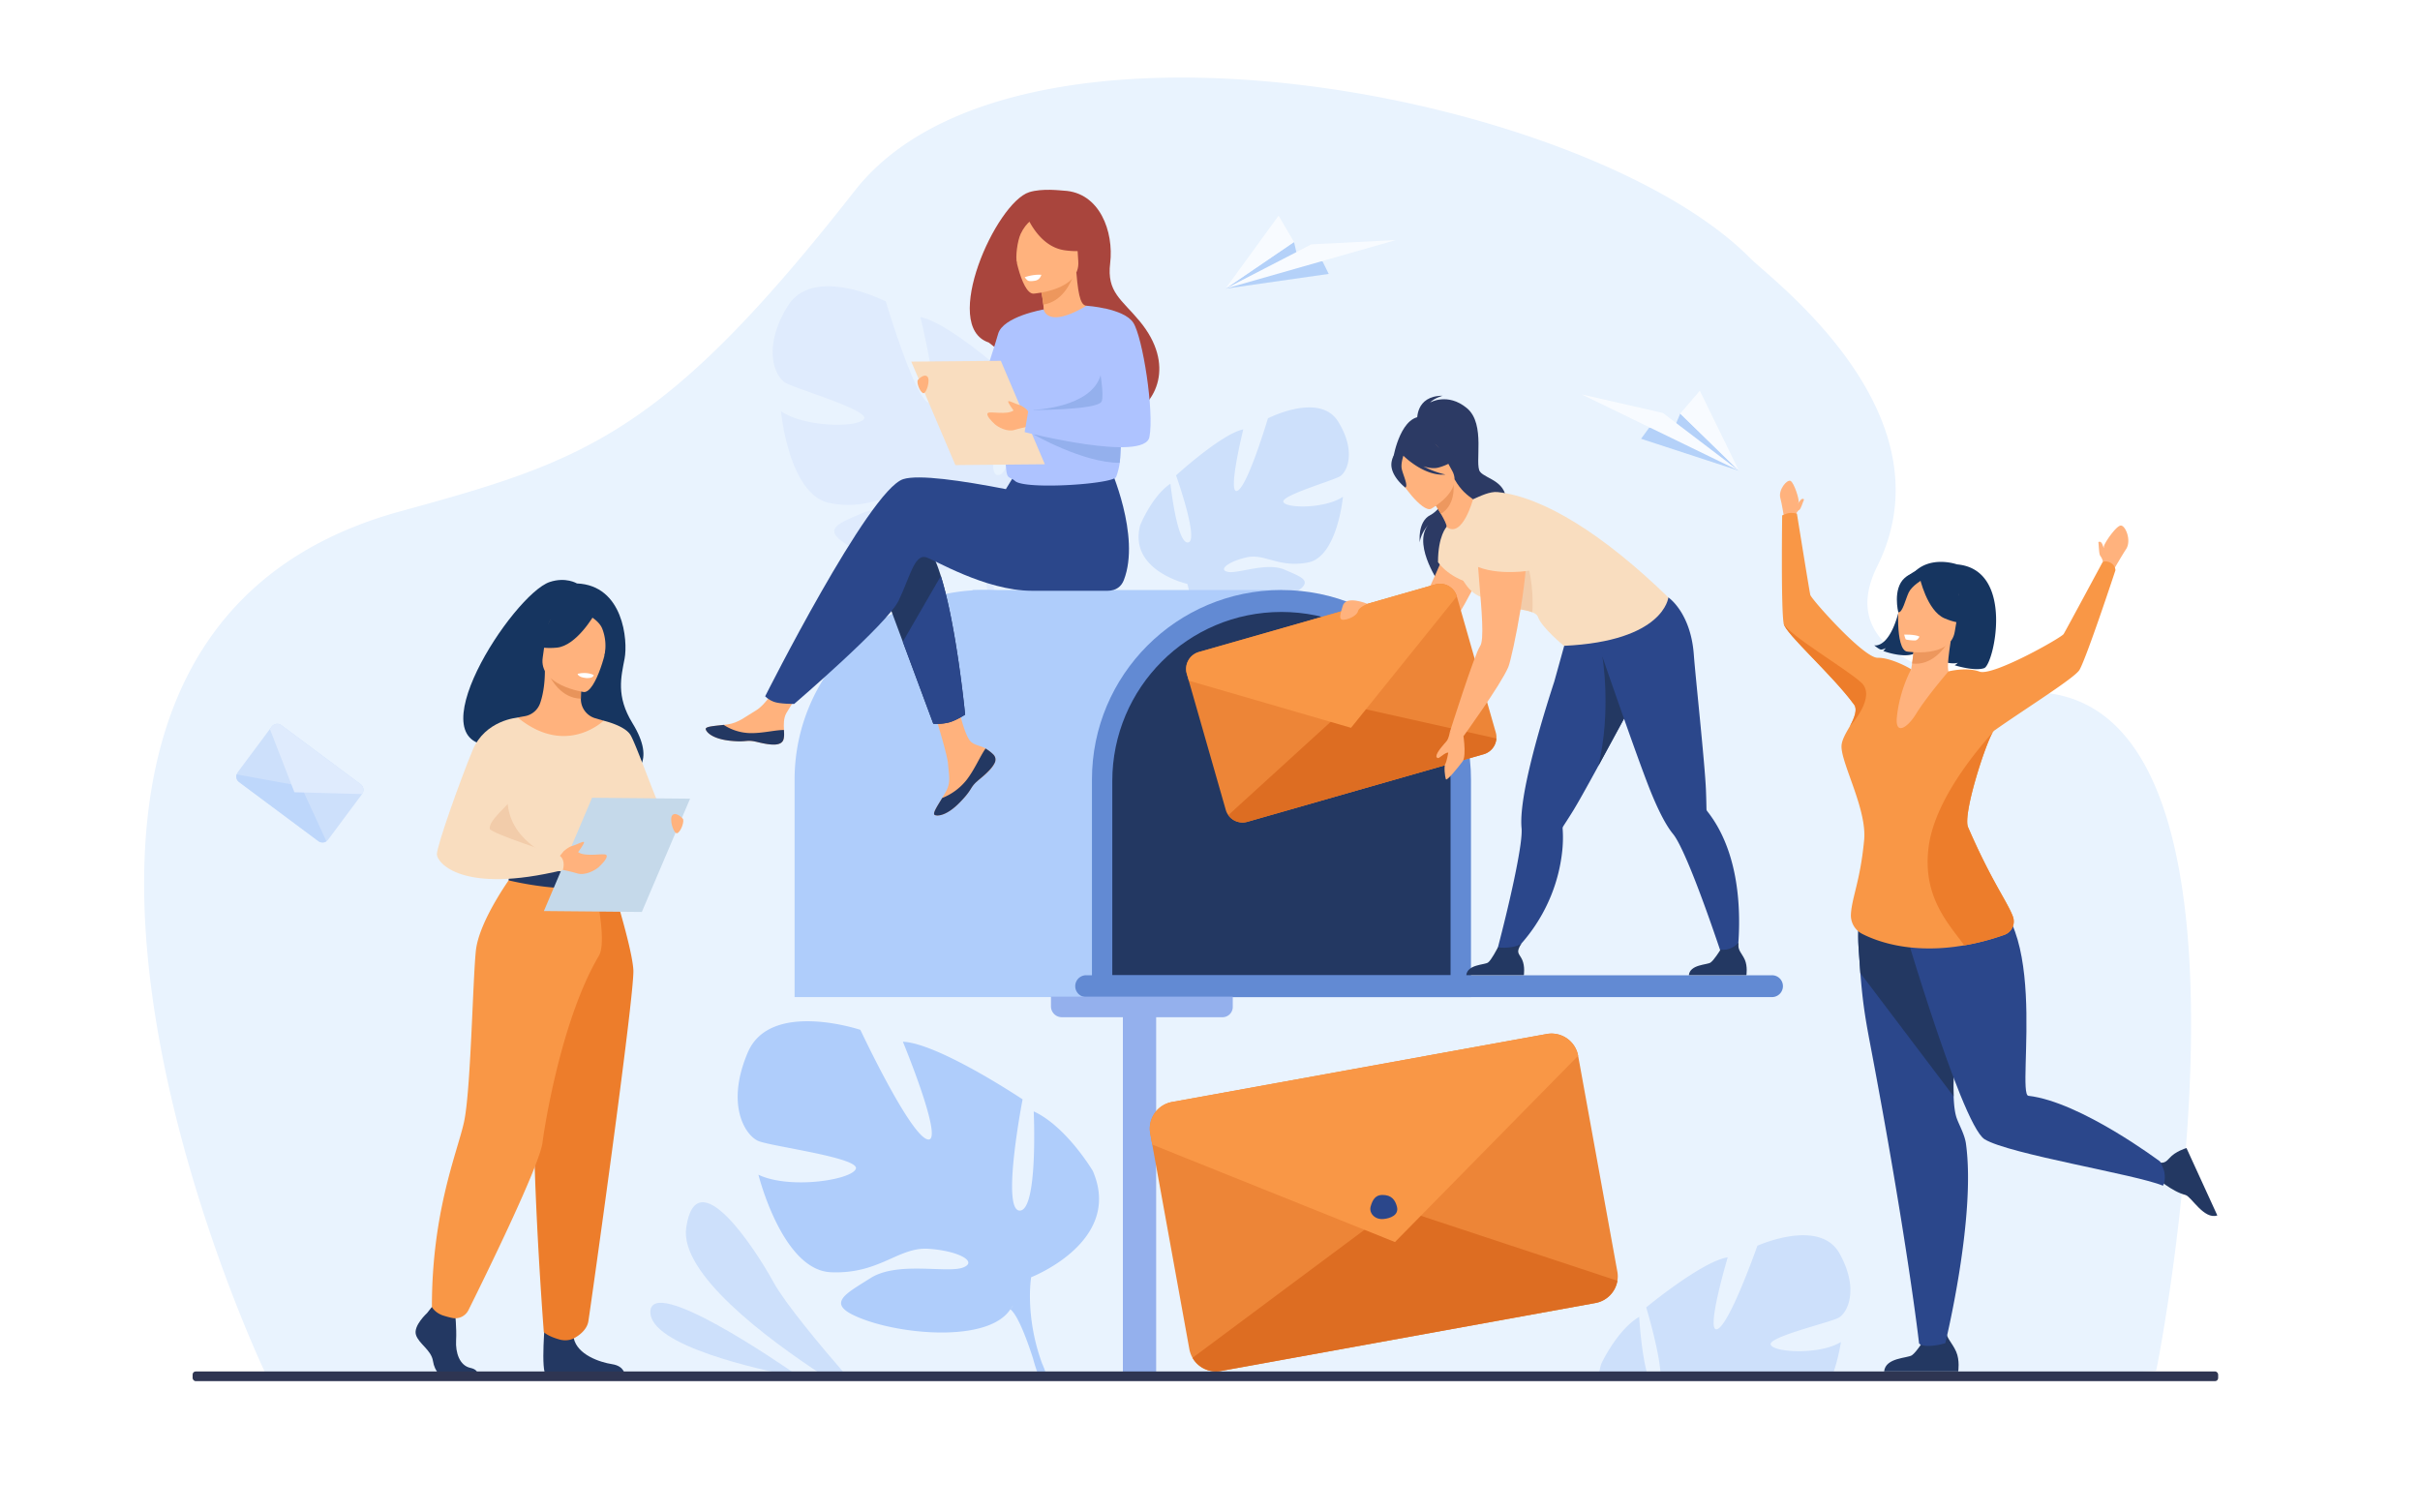 <svg id="_лой_1" data-name="‘лой_1" xmlns="http://www.w3.org/2000/svg" viewBox="0 0 3200 2000"><defs><style>.cls-1{fill:#fff;}.cls-2{fill:#e9f3fe;}.cls-3{fill:#dfebfd;}.cls-4{fill:#cde0fb;}.cls-5{fill:#afcdfb;}.cls-6{fill:#94b0ed;}.cls-7{fill:#628ad3;}.cls-8{fill:#233862;}.cls-9{fill:#163560;}.cls-10{fill:#2b478b;}.cls-11{fill:#ffb27d;}.cls-12{fill:#ed975d;}.cls-13{fill:#f99746;}.cls-14{fill:#ed7d2b;}.cls-15{fill:#2c3a64;}.cls-16{fill:#ed8537;}.cls-17{fill:#dd6d22;}.cls-18{fill:#f9ddbf;}.cls-19{fill:#f2ccaa;}.cls-20{fill:#ed985f;}.cls-21{fill:#a9453d;}.cls-22{fill:#aec3ff;}.cls-23{fill:#e8945b;}.cls-24{fill:#c5d9ea;}.cls-25{opacity:0.7;}.cls-26{fill:#9ec3f6;}.cls-27{fill:#bed7fb;}.cls-28{fill:#2e3552;}</style></defs><rect class="cls-1" width="3200" height="2000"/><path class="cls-2" d="M2851.1,1812.2c-.9,2.4-152.8,5.3-153.9,7.7H2422.7l-60-.2H1621.8l-93-.2H964.2l-218.1-.2H351.7l-2-5.9-.2-.4a2.9,2.9,0,0,1-.2-.8c-.9-1.9-456.5-961.7,180.2-1136.1,243.6-66.8,347.1-100.1,600.8-423.9C1345-22,2100.2,124.5,2314.3,341.4c28.1,28.4,268.5,205.3,167.9,407.6-63.5,127.7,124,159.4,218.1,166.8C3022.2,941.3,2853.2,1807.3,2851.1,1812.2Z"/><path class="cls-3" d="M1041.7,404.7c34.2-55.1,129.7-6,129.7-6s37.2,125.5,56.4,134S1217,419.2,1217,419.2c39.8,7.9,124.1,84.9,124.1,84.9s-43,120.5-22.2,124,32.6-108.6,32.6-108.6c34.1,22.5,55.9,76.7,55.9,76.7,22.3,84.2-87.1,108.5-87.1,108.5s-14,42.1-2.4,98.6h0s3.2,10.8,4.7,27.9l-10.3-3.1q0-4.5-.3-8.7h-.1q-.3-2.7-.9-7.5h0c-1.3-7-2.1-12.2-2.4-15.8h0c-3.6-21.9-9.6-50.9-17-58.9a19.4,19.4,0,0,0,3.6-4l-3.6,4c-28.7,32.2-118,12.2-163.6-12.4s-20.4-32,12.5-46.4,86.1,8,104.9,4.1-2.2-19.7-35.4-27-59.2,20.4-113.1,9.6-64.2-121.3-64.2-121.3c32.8,22.1,103.7,21.6,109.9,9.9s-90.2-39.4-104.1-47.6S1007.5,459.7,1041.7,404.7Z"/><path class="cls-4" d="M1769.4,557.4c-24.5-39.4-92.8-4.2-92.8-4.2s-26.6,89.7-40.4,95.8,7.8-81.2,7.8-81.2c-28.5,5.7-88.9,60.8-88.9,60.8s30.8,86.2,16,88.7-23.4-77.7-23.4-77.7c-24.3,16.1-40,54.8-40,54.8-15.9,60.3,62.3,77.7,62.3,77.7s10,30.1,1.7,70.5h0a107.2,107.2,0,0,0-3.3,20l7.3-2.2q0-3.3.3-6.3h0c.2-1.3.4-3.1.7-5.3h0c.9-5,1.5-8.7,1.7-11.3h0c2.6-15.7,6.9-36.5,12.2-42.2a13.6,13.6,0,0,1-2.6-2.9c.8,1,1.7,1.9,2.6,2.9,20.5,23.1,84.4,8.7,117-8.9s14.6-22.8-9-33.1-61.5,5.7-75,2.9,1.6-14.1,25.3-19.3,42.4,14.5,81,6.8,45.9-86.8,45.9-86.8c-23.5,15.8-74.2,15.5-78.7,7.1s64.6-28.2,74.5-34S1793.8,596.8,1769.4,557.4Z"/><path class="cls-5" d="M1445,1548.3s-34.8-58.7-78.1-78.7c0,0,6,131.6-18.6,131.2s3.9-147.1,3.9-147.1-111-74.1-158.3-76.2c0,0,56.1,135.6,32.4,129.1s-88.6-144.8-88.6-144.8-119-39.9-148.8,29.7-3.3,110.3,14.2,117.4,133.7,22,128.6,36.6-87,27.7-128.8,7.9c0,0,31.4,126,95.6,128.9s89.3-33.5,128.9-31,66.8,17.2,45.7,24.9-86.4-8.7-121.9,13.8-63.4,35.4-6.4,55.7,163.7,27.8,191.2-14.4c10,7.8,22,40.3,30,65h0c1,4.1,2.8,10,5.5,17.9h0q.9,2.9,1.5,5.1h11.1c-.9-2.9-1.8-5.5-2.6-7.7-2-5.4-3.4-8.3-3.4-8.3-23.3-63.3-14.6-114.4-14.6-114.4S1485.6,1641.7,1445,1548.3Zm-108.9,182.9,3.4-5.2A28.9,28.9,0,0,1,1336.1,1731.2Z"/><polygon class="cls-6" points="1528.8 1318.5 1528.8 1819.4 1486.4 1819.4 1484.8 1819.4 1484.8 1318.5 1528.8 1318.5"/><path class="cls-5" d="M1050.7,780.2h501.2a0,0,0,0,1,0,0v287.7a250.6,250.6,0,0,1-250.6,250.6h0a250.6,250.6,0,0,1-250.6-250.6V780.2A0,0,0,0,1,1050.7,780.2Z" transform="translate(2602.6 2098.7) rotate(180)"/><polygon class="cls-5" points="1694.5 780.2 1286 780.2 1286 1106.5 1644.6 1106.5 1694.5 780.2"/><path class="cls-7" d="M1443.9,1318.5h501.2V1030.8c0-138.4-112.2-250.6-250.6-250.6h0c-138.4,0-250.6,112.2-250.6,250.6Z"/><path class="cls-8" d="M1470.8,1289.6h447.3V1032.8c0-123.5-100.1-223.6-223.6-223.6h0c-123.6,0-223.7,100.1-223.7,223.6Z"/><path class="cls-7" d="M2343.1,1318.5H1436.3a14.5,14.5,0,0,1-14.5-14.5h0a14.4,14.4,0,0,1,14.5-14.4h906.8a14.4,14.4,0,0,1,14.5,14.4h0A14.5,14.5,0,0,1,2343.1,1318.5Z"/><path class="cls-6" d="M1403.3,1317.9h212.4a14.4,14.4,0,0,1,14.4,14.4v12.8a0,0,0,0,1,0,0H1389.7a0,0,0,0,1,0,0v-13.6A13.6,13.6,0,0,1,1403.3,1317.9Z" transform="translate(3019.8 2663) rotate(180)"/><path class="cls-9" d="M2568.5,818.7s19.1,31.5-16.9,51.4c0,0,27.7,10,37.3,6.2a18.2,18.2,0,0,1-4.2,3.4s26.1,8.3,39,3.8,41-130.5-35.9-137.2c0,0-60.6-21.7-73.4,45.9s-36.1,61.1-36.1,61.1,5.6,4.8,8.8,5.7c0,0,5-.4,6.6-2.4,0,0-2,3.4-3.5,4.2,0,0,24.6,9.3,39.6,4.1S2568.2,833.3,2568.5,818.7Z"/><path class="cls-8" d="M2491.4,1813.5h98s2.3-14.9-2.8-26.3-12.5-17.6-13.2-25.9c-6.3,6.4-13.9,10.5-28.1,8.6-1.7,2.9-11.2,17.9-17,22.1S2493.3,1794.9,2491.4,1813.5Z"/><path class="cls-10" d="M2572.3,1776.1a84.7,84.7,0,0,1-17,3.4c-15.5,1.4-17.7-3.2-17.7-3.2s-15.4-136.5-65-397.6c-7.2-37.7-10-58.5-12.6-92-.8-10.1-1.5-21.2-2.4-34.3-2.2-35.2,3.1-94.4,29.5-110,12-7.1,28.4-5.1,50.4,12.2,1.7,1.4,3.5,2.8,5.3,4.4,64.3,55.7,37.9,215.5,40.5,290.7.5,12.4,1.7,22.5,4.3,29.5,3.3,9,10.4,21.4,12,33.1C2613.1,1609.8,2572.3,1776.1,2572.3,1776.1Z"/><path class="cls-8" d="M2583.3,1449.7l-123.3-163c-.8-10.1-1.5-21.2-2.4-34.3-2.2-35.2,3.1-94.4,29.5-110l50.4,12.2c1.7,1.4,3.5,2.8,5.3,4.4C2607.1,1214.7,2580.7,1374.5,2583.3,1449.7Z"/><path class="cls-8" d="M2932,1607.2l-40.8-89.1s-14.6,4.1-22.7,13.5-13.6,7.4-31.4-5c6.7,10.4,7.6,16.5,11.8,30.2,3.3.4,21.9,18.4,41.1,23.4C2897.6,1582.2,2914.3,1613.2,2932,1607.2Z"/><path class="cls-10" d="M2504.3,1181.5s87.9,305.3,120,325,201.4,46.7,235.8,61.4c0,0,4.2-6,1.7-18.8-.5-2.9-5.4-13.1-5.4-13.1s-105-79-174.2-87c-17.2-2,34.9-264-81-274.5C2495.3,1165,2504.3,1181.5,2504.3,1181.5Z"/><path class="cls-11" d="M2374.2,681s1.9-9.8,4.1-17.3c1-3.3-5.8-25-10.5-27.7s-17,12-13.5,23.2c1.7,5.8,4.7,24.5,4.7,24.5Z"/><path class="cls-11" d="M2374.2,681s2.5-5.7,4.8-6.6,4.8-10.2,6.5-13.9c0,0-1.6-2.4-4.5.7s-5.6,7.4-5.6,7.4Z"/><path class="cls-11" d="M2779.7,719.2c.6,1.3,1.4,3.5,2.1,5.6a9.7,9.7,0,0,0,.1-1.7c0-4.1,15.5-26.7,21.9-28.1s15.3,19.7,7.4,31.4c-4.1,6-16.5,27.4-16.5,27.4l-13.6-8.2a19.4,19.4,0,0,0-3.8-10.5c-1.9-2.3-1.9-13.4-2.6-18.2C2774.7,716.9,2777.5,714.7,2779.7,719.2Z"/><path class="cls-11" d="M2521.9,899.5c-.2.1,17.6,13,32.8,11.2s25.8-18.1,25.6-18.2c-5.6-2-6.1-10.2-.9-44.5l-2.7.2-45.3,2.1s-1.1,14.1-3,27.1C2526.8,888.4,2524.6,898.7,2521.9,899.5Z"/><path class="cls-12" d="M2531.4,850.3s-1.1,14.1-3,27.1c24.8,3,41.1-17.6,48.3-29.2Z"/><path class="cls-9" d="M2582,844.1s16-18.5,21.7-35.5c4-12.2,4.6-59.3-42.9-59.6a63.4,63.4,0,0,0-27.6,6c-11.1,5.3-27.8,17.9-17.6,60.6l2.2,14.3Z"/><path class="cls-11" d="M2465,1169.8s44.5,28.1,118.6,10l42.2-6.8c-1.1-2.8-44.4-74.5-45.5-77.1-13.1-33.9,17.3-195.9-2.7-205-5.2,5.6-19.8,9.4-32.4,8.3-14.4-1.3-19.2-7.5-18-14.2-16,7.6-28.3,14.6-28.3,14.6C2484.3,921.5,2465,1169.8,2465,1169.8Z"/><path class="cls-11" d="M2521.3,861.5s58.2,9.6,63.6-26.7,16.7-59.6-20.3-67.3-46.2,5.1-51,16.8S2506.3,858,2521.3,861.5Z"/><path class="cls-9" d="M2538.2,762.7s9.6,45,33.2,55,35.2,4.9,35.2,4.9-16.6-17.7-16.6-44.4C2590,778.2,2553.3,744.2,2538.2,762.7Z"/><path class="cls-9" d="M2541.6,766.8s-13.3,7.7-17.6,16.5-8.4,27.7-13.9,26.2c0,0-7.7-30.7,8.3-45.1S2541.6,766.8,2541.6,766.8Z"/><path class="cls-13" d="M2797.3,754s-37.6,114.1-47.5,131.7c-6.1,10.7-73.7,52.7-112.9,80.5a7.7,7.7,0,0,0-1.5,1.8h-.1c-9.8,15.2-40.2,108.9-32.9,125.8,30.6,70.7,51.6,98,59.2,117.9a18.8,18.8,0,0,1-11.3,24.5,326.6,326.6,0,0,1-52.9,13.9l-12.9,1.9c-60.3,7.6-101.1-6.5-121.9-17a27.5,27.5,0,0,1-15.1-26.2c1.3-22.3,12.5-44.5,17.5-98.3,3.8-40.8-31.4-102.9-29.9-124.7.6-8.6,7.3-18.9,11-25.5h0c6.5-11.8,10-22.5,5.7-28.4-28.7-39.4-90.7-93.7-93.2-107.3-3.7-19.9-2-143.1-2-143.1,2.4-.8,5.8-2.8,10.4-3.2a31.7,31.7,0,0,1,9.1.9s16.4,102.1,17.7,107.5,70.4,83.4,89.1,83.1c16.8-.3,40.6,12.7,44.3,15.2,0,0-15.2,26.8-18.9,63-2.7,25.3,14.2,14.1,24.9-3.3,14.3-23.4,43.3-56.9,43.3-56.9s23.5-6.1,41.1.3,108.3-44.9,111.2-49.7,51.6-95.3,51.6-95.3,4-2.3,10.5,1.1A12,12,0,0,1,2797.3,754Z"/><path class="cls-1" d="M2538.2,841.8s-2.5,5-5.8,5.1-11.9-.7-12.5-1.6-2-6.1-2-6.1S2532,838.6,2538.2,841.8Z"/><path class="cls-14" d="M2650.3,1236.2a326.6,326.6,0,0,1-52.9,13.9c-20.8-28.7-56.1-64.8-47-131.2,9.4-68.7,76.8-140.9,84.9-150.9-9.8,15.2-40.2,108.9-32.9,125.8,30.6,70.7,51.6,98,59.2,117.9A18.8,18.8,0,0,1,2650.3,1236.2Z"/><path class="cls-14" d="M2446.1,960.3c6.5-11.8,10-22.5,5.7-28.4-28.7-39.4-90.7-93.7-93.2-107.3,6.2,14.8,81.2,58.8,102.3,77.7S2447,959.3,2446.1,960.3Z"/><path class="cls-15" d="M1874,556.1s-3-32.8,33.7-32.8c0,0-11.1,3-16.8,9,0,0,23.4-13.7,48.8,7.4s9.7,74.1,17.4,84.1,38,12.1,34.3,44.6-95.8,73.3-89.9,100.2c0,0-36.1-53.1-10.3-77.3,0,0-12.5,11.9-13.8,25.9,0,0-3.4-27.4,14.1-36.2,15.4-7.8,28.1-36.3,26.8-41.4S1874,556.1,1874,556.1Z"/><path class="cls-11" d="M1925.8,694.1s-52.2,131.7-63.4,126.9-77.6-26-77.6-26l-4.4,16.2s63.1,48.6,95.6,50.7,76.5-93.5,76.5-93.5Z"/><path class="cls-16" d="M1926.4,788.6l51.5,180a21.7,21.7,0,0,1,.8,7.9,23.3,23.3,0,0,1-16.7,20.8l-312.6,89.4a23.1,23.1,0,0,1-25.2-8.8,22.2,22.2,0,0,1-3.4-7.1l-51.5-179.9a23.3,23.3,0,0,1,15.9-28.7l312.6-89.4A23.2,23.2,0,0,1,1926.4,788.6Z"/><path class="cls-17" d="M1978.7,976.5a23.3,23.3,0,0,1-16.7,20.8l-312.6,89.4a23.1,23.1,0,0,1-25.2-8.8l159.2-145.1Z"/><path class="cls-13" d="M1926.4,788.6,1786.5,962.4,1572,900.1l-2.7-9.2a23.3,23.3,0,0,1,15.9-28.7l312.6-89.4A23.2,23.2,0,0,1,1926.4,788.6Z"/><path class="cls-11" d="M1807.9,798.4s-28.6-12.1-32.5,3.2c-2.1,8.1-7,18.8,1.8,17.9s17.7-6.7,18.6-11.5S1807.9,798.4,1807.9,798.4Z"/><path class="cls-10" d="M2167.9,913.2l-.8,1.3c-6,10.4-19.7,36-34.9,63.9l-21.8,40.1c-12.3,22.4-23.4,42.4-29.9,53s-11.6,18.2-13.5,21.3h0a4.8,4.8,0,0,0-.7,3.1,164.4,164.4,0,0,1-.4,28.1c-9.2,91-70.5,139.8-70.5,139.8l-18.3,2.7s25.9-95.7,33.5-149.8c1.2-9.1,1.8-16.5,1.4-21.4-1.4-14.1,1.1-34.8,5.8-58.5,8.5-42.2,23.9-94,37.4-135.4.8-2.7,26.5-95.5,26.5-95.5,21.5,18.8,100,26.6,100,26.6S2195,864.9,2167.9,913.2Z"/><path class="cls-8" d="M1938.9,1289.5H2015s1.8-11.6-2.2-20.4-9.2-8.7-.7-21.9c-4.8,5-20.3,7-31.3,5.5-1.4,2.2-8.7,16.9-13.2,20.1S1940.4,1275.1,1938.9,1289.5Z"/><path class="cls-8" d="M2167.9,913.2l-.8,1.3c-6,10.4-38.4,70.4-53.6,98.3,17.6-72.3,5.4-144.5,5.4-144.5Z"/><path class="cls-15" d="M1884.4,551.5c-.5-2,43.5,19.9,45.7,22.4,20.7,22.8,14.8,52.7,3,53-7.6.2-6.1,12.7-6.1,12.7L1842.6,604S1852.8,544.8,1884.4,551.5Z"/><path class="cls-18" d="M1912.8,696.8s-11.3,11.6-11.3,46.5c0,0,15.5,24.4,55.6,30.6C1957.1,773.9,1922.6,696.8,1912.8,696.8Z"/><path class="cls-10" d="M2108.5,838.2l-.2-14.3c28.4,3.6,97.8-33.9,97.8-33.9s29.7,19.8,33.7,76.1c2,27.6,14.6,143.9,16,178.7.5,12.6.6,21.6.7,25.2h0a4.5,4.5,0,0,0,1.2,2.9,161.8,161.8,0,0,1,15.4,23.6c43.3,80.5,20.6,190,20.6,190l-10-2.6s-36.6-113.4-60.6-162.5c-4-8.3-7.7-14.8-10.8-18.6-9-10.9-18.5-29.4-27.8-51.8C2166.8,1008.8,2108.5,838.2,2108.5,838.2Z"/><path class="cls-8" d="M2233.2,1289.5h76.1s1.8-11.6-2.1-20.4-9.8-12.3-8.4-22.5c-4.8,5-12.7,10.6-23.7,9.1-1.4,2.2-8.7,13.9-13.2,17.1S2234.7,1275.1,2233.2,1289.5Z"/><path class="cls-18" d="M1962.3,790.2c10.2,1.8-1.7,9.9,12.4,11.4,20,2.2,40.7,3.7,51.5,8,3.9,1.6,6.6,3.5,7.4,6,4.7,14.1,34.4,38.4,34.4,38.4,132.6-6.1,138.1-64,138.1-64-86-83.5-165.1-132.8-225.6-139.3-10.3-1.2-23.4,5.4-32.7,9.5-21.1,9.5-35,36.6-35,36.6S1923.4,783.6,1962.3,790.2Z"/><path class="cls-19" d="M1974.7,801.6c20,2.2,40.7,3.7,51.5,8,4.4-66.1-26.8-115.8-26.8-115.8S1979.1,776.6,1974.7,801.6Z"/><path class="cls-11" d="M1957.4,682.6s50.3-2.8,59.3,28.8-16.8,157.8-22.3,170.8c-10.1,23.7-59.3,91.4-59.3,91.4l-18-5.5s32.7-103.4,40-113.6C1968.6,838.4,1942.3,696.3,1957.4,682.6Z"/><path class="cls-11" d="M1917.1,968.1s-1,8-4.4,12.1-13.2,14.2-13.4,20c0,0,.5,2.6,2.6,2.2s9.5-7.8,13.2-7.2c0,0-2,11.7-4,15s-.4,17.3.8,20.2,15.9-15.3,22-23.4.1-41.1.1-41.1Z"/><path class="cls-18" d="M2026.6,753.7c-.1.7-47.6,8.7-77.3-6.3,0,0-24.9-77.8,10.6-74.1s56.5,14.9,57.4,31.9S2026.6,753.7,2026.6,753.7Z"/><path class="cls-11" d="M1947.8,660.2s-14,52.3-35,36.6c.6-2.5-3.1-9.8-7.5-17.3-5.5-9.5-12.1-19.2-12.1-19.2l28.5-25,1.7-1.5C1932.1,649.1,1940.7,655,1947.8,660.2Z"/><path class="cls-20" d="M1893.2,660.3s6.6,9.7,12.1,19.2c17.8-10.9,17.8-32.8,16.4-44.2Z"/><path class="cls-11" d="M1892.4,672.8s43-23.9,27.7-50.5-20.1-47.5-48.2-33.3-27.5,27.3-24.6,37.4S1880.9,678.3,1892.4,672.8Z"/><path class="cls-15" d="M1840.1,610.9c2-11.8,7.9-12.9,12.1-12.1,15.9-26.3,41.8-16,41.8-16a58.3,58.3,0,0,0,33.9,20.3s-5,9.3-25.5,15.1c-6.3,1.7-13.4.7-20.3-1.7a113.2,113.2,0,0,0,29.2,11c-27.1,2.5-52.9-22.3-55.6-24.9-1.2,3.8-3.4,11.9-2.1,17.7,1.8,8,8.9,22.5,4.6,24.4C1858.2,644.7,1837.1,628.6,1840.1,610.9Z"/><path class="cls-11" d="M1313.9,998.1c2.7,3.1,3,6.5,1.7,10.2h-.1c-2.4,6.8-10.5,14.4-19.9,21.9l-3.2,2.7-.7.6-.6.5c-8.7,8.1-5.4,10-21.2,26.3-17.9,18.7-30.3,19.1-33.8,17.4s3.1-11.4,9.8-22.5l.9-1.7,2.7-4.4c7.8-13.4,5.8-19.7,4-39.7-1.5-16.2-25.3-90.5-25.3-90.5l34.5-5.9s10.3,59.2,21.7,68.3c6.1,4.8,13,4.9,18.8,8.5a5.7,5.7,0,0,1,1.3.8A48.4,48.4,0,0,1,1313.9,998.1Z"/><path class="cls-8" d="M1313.9,998.1c2.7,3.1,3,6.5,1.7,10.2h-.1c-3,6.8-10.8,14.3-19.9,21.8-1.2,1-2.3,1.9-3.2,2.8l-.7.6-.6.5c-8.7,8.1-5.4,10-21.2,26.3-17.9,18.7-30.3,19.1-33.8,17.4s3.1-11.4,9.8-22.5a77.6,77.6,0,0,0,32-23.6c10.8-13.8,18-31.5,25.3-41.8a5.7,5.7,0,0,1,1.3.8A48.4,48.4,0,0,1,1313.9,998.1Z"/><path class="cls-11" d="M1036.4,976.6c-2.1,10.7-17.2,8.9-34.2,4.8s-12.9.7-36.9-1.9-31.4-11.7-32.1-15.3,11.2-4.2,24-5.7l4.8-.6c14.4-1.8,25-11.1,38-18.7s30.9-36.7,30.9-36.7l33,2.6s-17.3,26.3-24,37.7c-3.9,6.8-3.7,15.7-3.2,22.5C1036.9,969.1,1037.2,972.9,1036.4,976.6Z"/><path class="cls-8" d="M1002.2,981.4c-16.9-4.2-12.9.7-36.9-1.9s-31.4-11.7-32.1-15.3,11.2-4.2,24-5.7v.2a66.9,66.9,0,0,0,34.5,10.7c16.3.4,33.6-4.2,44.9-4.1.2,3.8.5,7.6-.3,11.3C1034.3,987.3,1019.2,985.5,1002.2,981.4Z"/><path class="cls-8" d="M1162.9,765.5l30.9,83.1L1234.1,957a64.7,64.7,0,0,0,21.4-1.9c9.6-2.8,20.7-10.1,20.7-10.1s-11.2-116.4-32.1-183.3c-5.3-17.1-11.3-31-17.9-38.8C1193.8,684.6,1162.9,765.5,1162.9,765.5Z"/><path class="cls-10" d="M1194.3,633.6c20.2-6.5,77.9,1.9,135.8,13.2l12.2-20,125.1-9.7s41.3,91.5,18.7,149.9c-3.3,8.5-10,14-21.2,14.2H1364.4c-62.2,0-131.7-42.8-140.7-44.6-14.7-2.9-20.6,26.5-35.3,57.4s-138.2,136.8-138.2,136.8-19,.2-26.9-2.8-11.5-7.3-11.5-7.3S1148.7,648.4,1194.3,633.6Z"/><path class="cls-21" d="M1307.4,452.9c39.5,32.1,134.5,87.7,135.1,87.4s30.4,18.3,51.2,9.3c34.6-14.9,61.2-67.1,13.3-124.9-23.9-28.9-43.7-38.3-39-76.7,5-41.5-13.7-93.7-61.5-95.9-4-.2-28.2-3.4-45.5,2C1317,267.9,1243.4,431.6,1307.4,452.9Z"/><path class="cls-11" d="M1436.8,404.4c.2,0-9.6,21.4-23.9,26.6s-36.7-3.5-36.5-3.6c2.5-1.5,4.4-11.2,3.4-22.9-.1-.6-.1-1.1-.2-1.7-1.3-13.1-5.1-27.5-5.3-28.4h-.1l46.3-13.3,2.8-.8C1426.2,396.9,1430.5,403.6,1436.8,404.4Z"/><path class="cls-12" d="M1420.5,361.1c-4.4,13.5-15.9,37.8-40.9,41.7-1.3-13.1-5.1-27.5-5.3-28.4h-.1Z"/><path class="cls-11" d="M1366.5,388.3s62.5-4.2,59.3-43,2.7-65.5-37.3-64.5-46.5,16.5-48.6,29.7S1350.2,388.4,1366.5,388.3Z"/><path class="cls-21" d="M1355.3,280.1s15.5,45.5,52.3,50.8c26.9,3.9,37.6-3.4,37.6-3.4a104.4,104.4,0,0,1-23.1-36.2,19.2,19.2,0,0,0-14.9-12.2C1388.1,276.2,1363.4,263.5,1355.3,280.1Z"/><path class="cls-21" d="M1368.5,288.2s-11.1,4.5-18.9,21.1c-4.2,9.1-7.3,30.8-4.7,39.7,0,0-17.9-41.5-4.9-60.3S1368.5,288.2,1368.5,288.2Z"/><path class="cls-22" d="M1488.8,547.7c-1.1,4.7-2.1,9-2.8,13-1.3,6.5-2.2,12-2.8,16.9-1.9,15.4-1.3,24.4-2.6,34.4a81.6,81.6,0,0,1-4.7,18.6c-2.5,7.2-70.2,13.5-108.7,10.9-12.2-.8-21.5-2.5-24.8-5.3-13.8-12-12.4,14.3-14.3-111.2-.9-61.2,52-115.8,52-115.8s4.2,26.2,56.6-4.9c1.9-1.1,22.5,29.5,42.4,67.1C1501,513,1495,521.8,1488.8,547.7Z"/><path class="cls-10" d="M1193.8,848.6,1234.1,957a64.7,64.7,0,0,0,21.4-1.9c9.6-2.8,20.7-10.1,20.7-10.1s-11.2-116.4-32.1-183.3Z"/><path class="cls-22" d="M1380.1,409.2s-54,9.2-60.3,32.4-50.1,153.1-50.1,153.1,33.9,11.6,46.6-1.1,44.1-117.5,44.1-117.5Z"/><path class="cls-1" d="M1377,363.4s-1.6,6.7-8.4,7.8-8.8.4-10.3-.8a22.6,22.6,0,0,1-3.3-3.8S1365.9,362.5,1377,363.4Z"/><path class="cls-6" d="M1483.2,577.6c-1.9,15.4-1.3,24.4-2.6,34.4-49,.1-114.5-37.9-114.5-37.9Z"/><path class="cls-6" d="M1366.1,542s76.3-2.2,89.2-45.6c14.1-47.6,29.9,19.6,29.9,19.6l-8.4,42.9h-83.7Z"/><polygon class="cls-18" points="1381.6 613.9 1263.3 615 1205 478.2 1323.4 477.1 1381.6 613.9"/><path class="cls-11" d="M1366.2,552.1l-8.7-10.7s-5.9-5.2-10.1-6.1-13.3-6.1-14.2-4.6,6.9,11.9,6.9,11.9h.4c-8.9,6.7-31.5.8-34.3,3.6s4.7,10.5,9,14.5,16.6,10.8,26.2,7.8c7-2.2,18.1-4.4,18.1-4.4Z"/><path class="cls-22" d="M1436.7,404.3s49.5,3.2,61.9,22.5,27.8,117.4,21.3,151.1-165-6.5-165-6.5l5-29.2s91.6.6,96.8-11.4C1463.6,515,1436.7,404.3,1436.7,404.3Z"/><path class="cls-11" d="M1213.9,502.2s7.5-8.4,12.2-4.4-1.2,24.1-5.7,22S1211.3,504.7,1213.9,502.2Z"/><path class="cls-9" d="M658,985.3c-2.7-8,88.4-20.6,78.2,52.1,0,0,163.3,21.9,100.1-81.2-21.9-35.6-15-61.1-10.4-85.2s-1.7-97-63-99.5c0,0-14.7-9-36-1.9C678.4,785.7,542.4,994.2,658,985.3Z"/><path class="cls-18" d="M790.5,1083.3a160.4,160.4,0,0,0,16.4,24.8c12.7,15.9,79.6-21.9,73.8-24.8s-39.3-99.7-47.3-111.9S798.1,953,798.1,953Z"/><path class="cls-8" d="M564.8,1736.2S546.3,1753,550,1765s20.2,20,22.5,34.6,11.2,22.6,19.3,22.6h38.6s6-10.3-8.4-13.4-19.8-20.3-18.9-36.3-1.4-37.2-1.4-37.2l-30.6-7.1Z"/><path class="cls-8" d="M721,1743.4s-6.6,71.3,1.5,75.3l103.7-.2s0-12-16.7-14.6-45.9-12.5-50.8-34.2S721,1743.4,721,1743.4Z"/><path class="cls-11" d="M647.1,1231.4c21.4-47.8,34.4-61.6,31.9-76.4-1.8-11.1,5.7-206.1,5.7-206.1,2.5-.8,7.6-1.5,10.4-2.1a26.2,26.2,0,0,0,19-16.6c3.6-10.1,6.5-25.2,6.4-44l2.8.6,45.9,9.1s-1,14.4-1.1,28v.4a26.5,26.5,0,0,0,19.1,25.5l10.9,3.2s16.9,48.1,20.1,97.6-30.7,71,.2,170C850,1321.6,635.3,1257.9,647.1,1231.4Z"/><path class="cls-23" d="M769.2,895.9s-1,14.4-1.1,28c-25.7-.7-39.3-24.1-44.8-37.1Z"/><path class="cls-11" d="M772,915.1s-60.3-8.6-54.3-46,2.1-63.8,40.8-59.9,43.9,19.3,45,32.3S787.8,916.3,772,915.1Z"/><path class="cls-9" d="M786,812.6s-23.4,41.3-49.7,43.8-36.2-6-36.2-6,21.9-12.3,30.2-38.6C730.3,811.8,777,789.7,786,812.6Z"/><path class="cls-9" d="M781.4,815.5s11.5,6.5,15.1,16.2a61.8,61.8,0,0,1,2.6,35.7s17.2-27.9,5.9-47S781.4,815.5,781.4,815.5Z"/><path class="cls-18" d="M641.3,1035.2a398,398,0,0,0,0,47.9c1,17.3,18.5,40.5,21,46.3,6.2,14.4,13.3,16.7,13.3,16.7l54.4,13.4,19.2,4.6,60.3-18s27.5-76.7,16.5-119.9S798.1,953,798.1,953s-49.3,48.2-113.4-4.1Z"/><path class="cls-19" d="M636.1,1083.7c1,17.3,23.7,39.9,26.2,45.7,6.2,14.4,13.3,16.7,13.3,16.7l54.4,13.4,14.5-20.5s-88.1-24.5-71.4-102.2Z"/><path class="cls-14" d="M805.7,1157.8s29.9,93,31.8,124.7-57.1,450.1-59.5,464.7-19.3,22.5-19.3,22.5-7.9,4.7-19.1,1.5c-15.6-4.4-20.5-9.7-20.5-9.7s-23.3-298.4-8.9-405a1691.9,1691.9,0,0,0,14.6-198.7Z"/><path class="cls-13" d="M679,1155s-45.6,61.2-49.8,102.5-6.7,186.7-15.8,227-42.3,118-42.3,243.7c0,0,3.5,7.2,14.1,11.1a122.6,122.6,0,0,0,12.5,3.4,19.5,19.5,0,0,0,21.8-10.4c22.5-45.3,94.2-191.4,97.9-221.7,2.6-21.5,25.2-163.5,74.6-246.9,11.8-20-7.3-99.6-7.3-99.6Z"/><path class="cls-1" d="M763.8,891s.3,4.6,11.4,5.6c0,0,9.3.9,9.8-4C785,892.6,776.6,887.8,763.8,891Z"/><path class="cls-8" d="M810.5,1143.4s-12,9.5-35.9,10c-28.5.5-99-7.3-99-7.3a56.4,56.4,0,0,0-3,18s86.2,21.8,136.1,3.2C808.7,1167.3,815.1,1155.2,810.5,1143.4Z"/><path class="cls-1" d="M768.5,1163.2c0-8.1,5.8-14.7,13-14.7s13,6.6,13,14.7-5.9,14.7-13,14.7S768.5,1171.3,768.5,1163.2Zm4.3,0c0,5.7,3.9,10.4,8.7,10.4s8.6-4.7,8.6-10.4-3.8-10.4-8.6-10.4S772.8,1157.5,772.8,1163.2Z"/><polygon class="cls-24" points="719.2 1204.7 848.7 1205.9 912.5 1056.1 782.9 1054.9 719.2 1204.7"/><path class="cls-11" d="M736.1,1137l9.5-11.7s6.5-5.7,11.1-6.7,14.5-6.7,15.5-5.1-7.6,13.1-7.6,13.1h-.4c9.8,7.4,34.5.9,37.5,3.9s-5.1,11.5-9.8,15.9-18.2,11.8-28.7,8.5c-7.6-2.4-19.7-4.8-19.7-4.8Z"/><path class="cls-11" d="M902.7,1082.4s-8.1-9.2-13.3-4.8,1.4,26.3,6.3,24.1S905.6,1085.1,902.7,1082.4Z"/><path class="cls-18" d="M684.7,948.9s-43.2,3-59.8,43.2-47.2,126.1-47.2,137.5,33.9,53.2,166.5,20.9c0,0,4.5-12.8-4.3-19.2,0,0-92.5-29.7-92.4-35.6.3-11.2,12.5-20.8,64.2-72.5C725.7,1009.1,684.7,948.9,684.7,948.9Z"/><g class="cls-25"><polygon class="cls-26" points="2170 580.2 2299.4 622.5 2221.8 546.9 2214 565.4 2180.7 565.6 2170 580.2"/><polygon class="cls-1" points="2299.4 622.5 2198.9 546.1 2091.6 521.6 2299.4 622.5"/><polygon class="cls-1" points="2221.8 546.9 2299.4 622.5 2247.7 516.7 2221.8 546.9"/></g><g class="cls-25"><polygon class="cls-26" points="1757 362.2 1620.5 381.7 1711.1 320 1715.7 339.8 1748.9 345.8 1757 362.2"/><polygon class="cls-1" points="1620.5 381.7 1734.1 323.1 1845.5 317.5 1620.5 381.7"/><polygon class="cls-1" points="1711.1 320 1620.5 381.7 1690.7 285.2 1711.1 320"/></g><path class="cls-4" d="M1055.4,1819.4h-8c-41.6-8.1-188.6-39.9-187.4-84.9C861.4,1685.9,1031.1,1802.5,1055.4,1819.4Z"/><path class="cls-4" d="M1119.5,1819.4h-30.2c-76.4-49.9-190.8-135.6-181.9-196.2,13.3-90.4,90.2,26.3,115.3,72.1C1038.3,1723.8,1085.8,1780.6,1119.5,1819.4Z"/><path class="cls-4" d="M478.8,1050l-44.9,60.3a9.6,9.6,0,0,1-2.3,2.2,9.3,9.3,0,0,1-10.7-.3l-104.7-78a9.1,9.1,0,0,1-3.3-10.2,7.4,7.4,0,0,1,1.4-2.8l44.9-60.3a9.3,9.3,0,0,1,13-1.9l104.7,78A9.3,9.3,0,0,1,478.8,1050Z"/><path class="cls-27" d="M431.6,1112.5a9.3,9.3,0,0,1-10.7-.3l-104.7-78a9.1,9.1,0,0,1-3.3-10.2l85.1,15.5Z"/><path class="cls-3" d="M478.8,1050l-89.5-2.4L356.9,964l2.3-3.1a9.3,9.3,0,0,1,13-1.9l104.7,78A9.3,9.3,0,0,1,478.8,1050Z"/><path class="cls-16" d="M2086.8,1396.1l51.8,285.2a33.9,33.9,0,0,1,.1,12.3,35.9,35.9,0,0,1-29,29.4l-495.3,89.9a35.7,35.7,0,0,1-37.5-17.4,36.8,36.8,0,0,1-4.2-11.5L1521,1498.9a35.8,35.8,0,0,1,28.8-41.7l495.4-89.9A35.8,35.8,0,0,1,2086.8,1396.1Z"/><path class="cls-17" d="M2138.7,1693.6a35.9,35.9,0,0,1-29,29.4l-495.3,89.9a35.7,35.7,0,0,1-37.5-17.4l267.5-199.2Z"/><path class="cls-13" d="M2086.8,1396.1l-242.2,246.3-321-128.9-2.6-14.6a35.8,35.8,0,0,1,28.8-41.7l495.4-89.9A35.8,35.8,0,0,1,2086.8,1396.1Z"/><path class="cls-4" d="M2431,1742.6c11.9-6.3,27.9-37.4,1.5-85s-108.7-10.3-108.7-10.3-36.4,103.8-52.9,110.2,13.7-94.9,13.7-94.9c-33.7,5-107.8,66.2-107.8,66.2s18.8,62.1,19,90.8h166.9l60,.2a251.2,251.2,0,0,0,11.6-45.2c-28.4,17.2-88,13.9-92.8,3.7S2419,1749,2431,1742.6Zm-313.6,60.8a72.9,72.9,0,0,0-3.3,16.2h65.1c-8.7-25.9-11.7-78.3-11.7-78.3C2138,1758.8,2117.4,1803.4,2117.4,1803.4Z"/><rect class="cls-28" x="254.7" y="1813.5" width="2678.4" height="12.83" rx="4.1"/><path class="cls-10" d="M1812.4,1595.5c2.5-9.2,6.6-15.3,15.2-15.4,12.9-.2,17.4,7.2,19.6,15.5,2.9,11.3-8.9,15.4-17.4,16.3C1817.6,1613.2,1810.1,1603.8,1812.4,1595.5Z"/></svg>